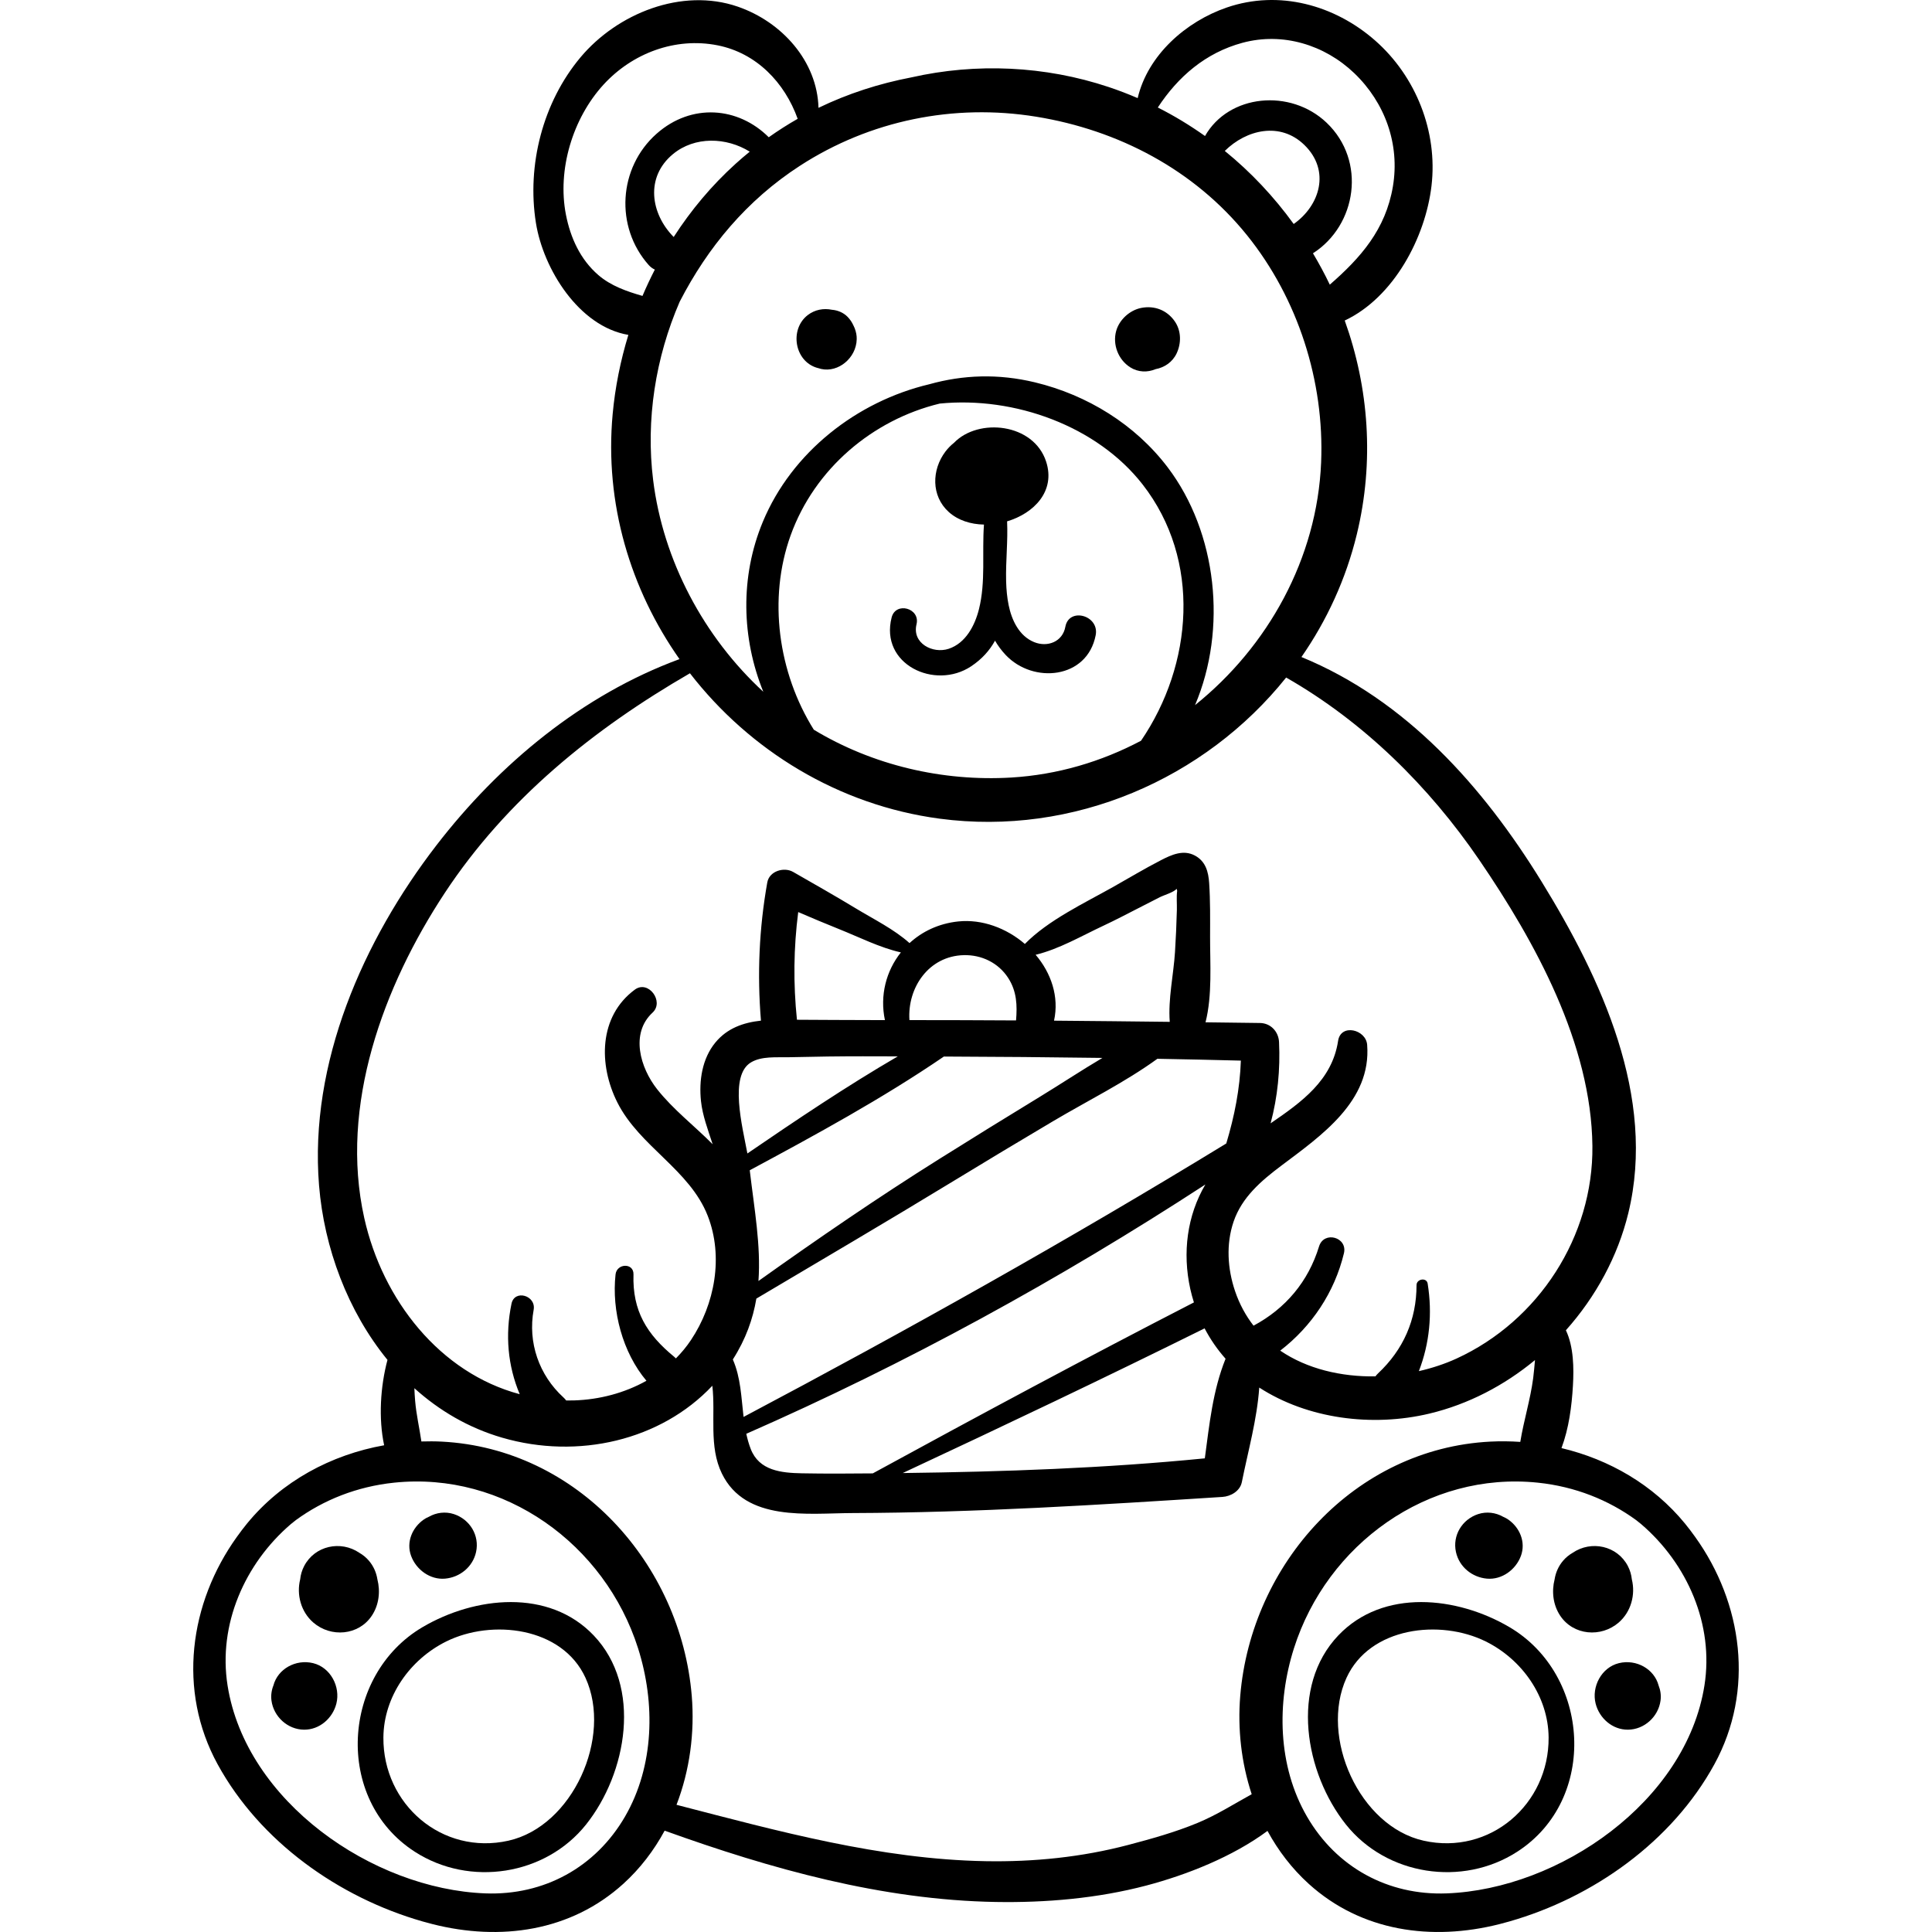 <svg xmlns="http://www.w3.org/2000/svg" xmlns:xlink="http://www.w3.org/1999/xlink" id="Capa_1" x="0px" y="0px" viewBox="0 0 512 512" style="enable-background:new 0 0 512 512;" xml:space="preserve">
<g>
	<g>
		<path d="M282.329,166.105c-0.723,3.955-4.703,5.507-8.262,4.067c-4-1.618-5.97-5.857-6.774-9.84    c-0.41-2.028-0.593-4.078-0.654-6.14c-0.002-0.104-0.005-0.208-0.007-0.312c-0.124-5.216,0.504-10.505,0.261-15.716    c7.116-2.119,12.885-8.007,10.349-15.817c-3.322-10.234-17.958-11.676-24.399-5.02c-0.839,0.671-1.61,1.443-2.288,2.336    c-3.666,4.837-3.814,11.765,0.856,15.999c2.474,2.243,5.846,3.288,9.352,3.356c-0.545,7.491,0.494,15.175-1.327,22.426    c-1.08,4.298-3.486,8.985-8.022,10.493c-4.216,1.401-9.758-1.459-8.524-6.493c1.047-4.271-5.499-6.089-6.594-1.818    c-3.189,12.438,11.461,19.325,21.046,12.965c2.904-1.927,4.938-4.237,6.352-6.808c0.759,1.313,1.688,2.586,2.841,3.807    c7.285,7.704,21.607,6.354,23.837-5.269C291.379,163.067,283.292,160.838,282.329,166.105z"></path>
	</g>
</g>
<g>
	<g>
		<path d="M226.756,87.748c-0.14-0.509-0.326-0.994-0.563-1.448c-0.385-0.863-0.916-1.665-1.593-2.353    c-1.083-1.102-2.589-1.731-4.133-1.857c-2.165-0.444-4.503-0.06-6.417,1.418c-4.871,3.763-3.533,12.268,2.549,13.99    c0.047,0.014,0.093,0.015,0.141,0.028c4.594,1.658,9.518-1.93,10.212-6.64c0.002-0.005,0.003-0.01,0.004-0.016    c0.015-0.102,0.019-0.205,0.029-0.308C227.105,89.642,227.031,88.688,226.756,87.748z"></path>
	</g>
</g>
<g>
	<g>
		<path d="M311.312,85.139c-2.057-2.953-5.389-4.24-8.912-3.529c-3.034,0.612-5.793,3.128-6.612,6.131    c-0.981,3.6,0.57,7.585,3.719,9.594c2.133,1.361,4.625,1.383,6.729,0.494c2.329-0.436,4.468-1.834,5.572-4.158    C313.095,90.968,313.066,87.657,311.312,85.139z"></path>
	</g>
</g>
<g>
	<g>
		<rect x="303.911" y="89.279" width="0.005" height="0.006"></rect>
	</g>
</g>
<g>
	<g>
		<path d="M157.317,433.385c-11.896-12.469-31.477-10.32-45.317-2.189c-21.449,12.6-23.611,45.627-2.089,59.527    c14.551,9.398,34.655,6.302,45.419-7.229C166.138,469.909,170.275,446.968,157.317,433.385z M134.731,487.803    c-17.588,3.932-33.268-9.675-33.127-27.352c0.086-10.842,7.019-20.674,16.66-25.448c12.082-5.983,30.731-3.855,36.902,9.643    C162.354,460.369,151.738,484.001,134.731,487.803z"></path>
	</g>
</g>
<g>
	<g>
		<path d="M100.013,418.537c-0.273-1.771-1.019-3.497-2.263-4.949c-0.74-0.864-1.592-1.54-2.504-2.069    c-4.937-3.372-11.826-1.908-14.64,3.495c-0.595,1.142-0.934,2.334-1.057,3.528c-1.007,4.066,0.204,8.604,3.469,11.437    c4.661,4.043,12.024,3.463,15.528-1.818C100.429,425.322,100.834,421.772,100.013,418.537z"></path>
	</g>
</g>
<g>
	<g>
		<path d="M120.291,401.255c-2.265-0.744-4.669-0.413-6.625,0.7c-0.463,0.195-0.915,0.427-1.337,0.72    c-3.098,2.15-4.73,6.016-3.376,9.674c1.341,3.625,5.027,6.36,8.997,6.007c3.944-0.352,7.348-3.12,8.21-7.052    C127.125,406.905,124.522,402.645,120.291,401.255z"></path>
	</g>
</g>
<g>
	<g>
		<path d="M82.967,440.749c-4.591-1.113-9.346,1.529-10.509,5.914c-0.498,1.25-0.701,2.622-0.515,4.01    c0.571,4.244,4.263,7.668,8.619,7.713c4.11,0.042,7.591-3.015,8.579-6.908C90.277,447,87.593,441.871,82.967,440.749z"></path>
	</g>
</g>
<g>
	<g>
		<path d="M449.23,407.291c-0.862-1.201-1.749-2.385-2.687-3.53c-8.42-10.273-20.072-17.001-32.737-20.002    c1.968-5.244,2.721-11.082,3.038-16.575c0.264-4.547,0.211-10.275-1.866-14.651c7.915-8.864,13.757-19.577,16.543-31.046    c7.479-30.784-7.183-62.18-22.985-87.852c-15.519-25.211-35.949-48.155-63.641-59.517c6.711-9.669,11.783-20.616,14.676-32.532    c4.677-19.255,3.179-38.874-3.203-56.644c12.991-6.118,21.385-21.993,22.996-35.71c1.682-14.33-4.108-28.987-14.952-38.504    c-10.749-9.435-25.487-13.465-39.259-8.752c-10.881,3.724-20.99,12.632-23.658,24.026c-2.514-1.083-5.084-2.072-7.714-2.948    c-16.854-5.616-35.071-6.435-52.258-2.547c-8.557,1.64-16.806,4.293-24.614,8.072c-0.336-12.353-9.687-22.786-21.402-26.821    c-14.839-5.112-31.926,1.814-41.664,13.427c-9.999,11.923-14.266,28.594-11.818,43.909c1.946,12.178,11.38,27.442,24.495,29.657    c-2.085,6.82-3.503,13.846-4.158,20.947c-2.193,23.729,4.708,46.501,17.708,64.975c-25.722,9.475-47.759,27.732-64.404,49.327    c-19.453,25.239-33.766,57.727-31.117,90.163c1.349,16.523,7.582,33.314,18.136,46.224c-1.895,7.064-2.399,15.536-0.885,22.624    c-14.047,2.51-27.127,9.51-36.342,20.751c-0.938,1.145-1.824,2.329-2.687,3.53c-12.582,17.535-15.806,40.701-5.101,60.259    c11.211,20.482,32.094,35.294,54.332,41.654c0.889,0.254,1.781,0.495,2.677,0.721c17.88,4.516,36.536,1.963,50.501-10.694    c4.489-4.069,8.126-8.859,10.957-14.087c28.18,10.148,57.568,18.369,87.702,18.897c13.313,0.233,27.059-0.953,39.962-4.358    c10.607-2.799,22.834-7.604,32.094-14.473c2.827,5.203,6.453,9.969,10.923,14.021c13.965,12.658,32.621,15.21,50.501,10.694    c0.896-0.226,1.788-0.467,2.677-0.721c22.238-6.36,43.121-21.172,54.332-41.654C465.035,447.992,461.811,424.826,449.23,407.291z     M329.267,11.341c10.631-2.874,21.746,0.513,29.619,8.044c8.154,7.799,12.131,18.837,10.245,30.037    c-1.922,11.401-8.548,18.896-16.722,26.016c-1.354-2.84-2.853-5.61-4.461-8.314c11.619-7.433,14.213-24.502,3.625-34.594    c-9.598-9.147-25.952-7.564-32.231,3.517c-3.957-2.802-8.124-5.345-12.51-7.558C312.182,20.33,319.481,13.986,329.267,11.341z     M342.843,59.36c-5.201-7.188-11.322-13.725-18.261-19.36c5.713-5.652,14.689-7.819,21.096-1.578    C352.639,45.204,349.801,54.465,342.843,59.36z M158.564,72.893c-4.774-4.119-7.391-9.881-8.585-15.992    c-2.331-11.927,1.794-25.555,9.962-34.475c7.62-8.323,19.008-12.631,30.212-10.417c10.303,2.036,17.788,9.849,21.241,19.477    c-2.615,1.489-5.171,3.122-7.668,4.889c-8.092-8.084-20.48-9.12-29.729-0.928c-10.128,8.971-11.086,24.669-2.089,34.785    c0.507,0.569,1.06,0.962,1.632,1.21c-1.176,2.286-2.271,4.614-3.276,6.981C166.071,77.218,161.88,75.754,158.564,72.893z     M198.69,40.192c-1.275,1.038-2.533,2.114-3.771,3.234c-6.313,5.715-11.793,12.261-16.385,19.381    c-6.122-6.183-7.581-15.85-0.202-21.958C184.122,36.057,192.516,36.354,198.69,40.192z M173.089,127.23    c-1.984-15.989,0.623-32.476,7.04-47.285c7.436-14.426,17.767-26.879,31.841-36c18.578-12.04,40.792-16.562,62.629-13.02    c21.785,3.534,41.918,14.089,55.87,31.409c13.519,16.782,20.529,38.701,19.644,60.187c-1.05,25.486-14.086,48.824-33.414,64.344    c8.588-20.198,5.842-45.745-7.231-62.994c-8.625-11.38-21.339-19.205-35.172-22.541c-9.713-2.342-19.027-2.018-28.039,0.503    c-19.221,4.562-36.434,18.036-44.089,36.431c-6.085,14.621-5.642,30.863,0.117,45.059    C186.516,168.792,175.735,148.559,173.089,127.23z M302.384,196.303c-10.514,5.56-22.174,9.021-34.357,9.75    c-18.234,1.092-36.759-3.247-52.356-12.67c-9.458-15.101-12.185-34.712-6.15-51.494c6.341-17.631,21.685-30.618,39.514-34.937    c19.889-1.974,41.74,6.003,53.759,21.419C318.453,148.458,316.122,176.165,302.384,196.303z M96.533,322.786    c-6.648-29.788,5.067-61.466,21.342-86.154c16.375-24.839,39.436-43.45,64.967-58.208c15.822,20.447,39.364,34.962,66.147,38.53    c35.475,4.727,70.355-10.527,91.853-37.4c20.531,11.727,37.863,28.847,51.152,48.302c14.897,21.81,29.718,48.819,30.01,75.85    c0.258,23.955-14.238,46.348-36.007,56.327c-3.114,1.427-6.487,2.534-9.981,3.331c2.838-7.34,3.607-15.27,2.33-23.201    c-0.274-1.7-2.948-1.251-2.949,0.399c-0.006,9.21-3.492,17.104-10.199,23.401c-0.273,0.257-0.498,0.522-0.692,0.791    c-9.066,0.137-18.115-1.971-25.232-6.821c8.349-6.431,14.388-15.452,16.88-25.795c1.032-4.282-5.305-6.031-6.594-1.818    c-2.849,9.309-8.864,16.456-17.359,20.997c-2.049-2.641-3.728-5.688-4.909-9.19c-1.988-5.895-2.406-12.407-0.388-18.356    c2.201-6.489,7.322-10.841,12.641-14.844c10.532-7.928,23.93-17.094,22.766-32.05c-0.317-4.067-6.992-5.711-7.7-1.042    c-1.583,10.455-9.676,16.231-17.885,21.855c1.871-6.992,2.578-14.295,2.233-21.541c-0.131-2.753-2.207-5.008-5.047-5.047    c-4.812-0.065-9.623-0.122-14.435-0.183c1.822-7.165,1.191-15.58,1.208-22.675c0.012-4.713,0.067-9.498-0.242-14.203    c-0.2-3.031-0.935-5.783-3.781-7.31c-3.071-1.647-6.191-0.212-8.993,1.227c-4.335,2.228-8.533,4.765-12.782,7.152    c-7.542,4.238-17.123,8.754-23.285,15.047c-4.876-4.19-11.337-6.632-17.678-5.963c-5.133,0.542-9.538,2.652-12.889,5.734    c-4.159-3.709-9.446-6.292-14.183-9.165c-5.496-3.333-11.091-6.496-16.666-9.695c-2.408-1.381-6.307-0.245-6.847,2.786    c-2.159,12.105-2.695,24.38-1.677,36.625c-4.611,0.5-8.924,1.972-12.077,5.797c-3.536,4.291-4.382,10.16-3.816,15.536    c0.401,3.809,1.85,7.615,3.091,11.425c-4.871-4.918-10.449-9.172-14.729-14.602c-4.449-5.644-7.167-14.754-1.196-20.282    c3.163-2.928-1.108-8.742-4.699-6.09c-9.583,7.075-9.656,19.914-4.625,29.907c5.871,11.662,19.157,17.781,23.943,30.032    c4.228,10.819,1.886,23.432-4.443,32.924c-1.181,1.771-2.525,3.385-3.989,4.862c-0.138-0.146-0.287-0.289-0.455-0.426    c-7.241-5.95-11.095-12.125-10.787-21.833c0.1-3.119-4.426-2.97-4.753,0c-1.06,9.623,1.858,20.69,8.186,28.185    c-5.807,3.262-12.507,5.006-19.231,5.212c-0.685,0.021-1.36,0.016-2.036,0.01c-0.203-0.271-0.437-0.538-0.719-0.795    c-6.484-5.918-9.486-14.571-7.903-23.228c0.696-3.811-5.071-5.482-5.871-1.618c-1.717,8.292-0.986,16.464,2.18,23.981    C116.582,363.832,101.386,344.529,96.533,322.786z M315.438,341.593c0.269,1.223,0.602,2.401,0.961,3.559    c-28.602,14.71-56.875,29.901-85.102,45.31c-6.257,0.059-12.52,0.098-18.774-0.021c-5.487-0.104-11.341-0.692-13.572-6.452    c-0.512-1.321-0.884-2.665-1.178-4.02c42.43-18.617,82.883-40.813,121.664-66.07C314.595,322.122,313.316,331.95,315.438,341.593z     M319.23,352.032c1.549,2.952,3.416,5.639,5.556,8.05c-3.396,8.47-4.278,17.342-5.496,26.395    c-26.552,2.628-53.379,3.561-80.055,3.894C266.038,377.852,292.717,365.172,319.23,352.032z M197.052,375.5    c-0.613-5.179-0.734-10.409-2.842-15.225c3.444-5.402,5.326-10.746,6.233-16.133c17.371-10.313,34.795-20.522,52.047-31.038    c8.859-5.4,17.753-10.744,26.681-16.031c9.122-5.401,18.95-10.247,27.546-16.483c7.375,0.135,14.75,0.291,22.125,0.483    c-0.262,7.528-1.676,14.641-3.862,21.957C283.189,328.589,240.341,352.572,197.052,375.5z M250.14,279.994    c14.005,0.054,28.011,0.169,42.014,0.363c-5.655,3.35-11.173,7.008-16.692,10.371c-8.862,5.401-17.689,10.858-26.481,16.373    c-16.367,10.264-32.26,21.174-47.983,32.378c0.676-9.386-1.086-18.99-2.308-29.346    C216.129,300.761,233.814,291.143,250.14,279.994z M255.42,253.123c4.708-0.113,9.149,2.023,11.742,6.017    c2.32,3.574,2.43,7.323,2.1,11.284c-9.417-0.059-18.834-0.088-28.252-0.088C240.429,261.8,246.093,253.346,255.42,253.123z     M311.883,241.143c-0.097,3.722-0.263,7.441-0.498,11.157c-0.377,5.974-1.853,12.447-1.388,18.5    c-10.222-0.121-20.444-0.23-30.667-0.313c1.398-6.39-0.786-12.645-4.875-17.465c6.205-1.482,12.246-5.031,17.93-7.685    c3.166-1.479,6.259-3.108,9.37-4.699c1.866-0.954,3.732-1.907,5.598-2.862c1.158-0.592,3.602-1.258,4.481-2.224    c0.04,0.164,0.08,0.327,0.132,0.517C311.739,237.707,311.926,239.491,311.883,241.143z M234.513,270.332    c-1.138,0.002-2.275-0.005-3.413-0.002c-6.633,0.018-13.268-0.076-19.901-0.086c-0.993-9.563-0.883-19.046,0.336-28.537    c3.599,1.542,7.201,3.072,10.837,4.521c5.273,2.101,10.775,4.909,16.369,6.169C234.836,257.307,233.13,263.816,234.513,270.332z     M219.44,279.984c6.162-0.079,12.326-0.058,18.489-0.037c-13.637,7.938-26.86,16.843-39.862,25.731    c-1.367-7.306-4.845-20.654,0.942-24.13c2.801-1.682,6.681-1.303,9.83-1.368C212.373,280.107,215.907,280.03,219.44,279.984z     M165.643,481.396c-7.8,13.468-21.487,20.953-37.024,20.369c-29.924-1.125-63.448-24.386-68.31-55.083    c-2.56-16.161,4.541-32.303,16.791-42.794c0.424-0.363,0.867-0.694,1.301-1.042c7.332-5.344,16.177-8.897,26.042-9.924    c29.159-3.035,55.876,16.298,64.645,43.873C173.703,451.313,173.408,467.989,165.643,481.396z M331.712,475.483    c-4.757,2.619-9.297,5.525-14.389,7.629c-5.931,2.45-12.112,4.174-18.308,5.808c-12.359,3.257-25.053,4.539-37.818,4.313    c-27.93-0.495-55.033-7.983-81.915-14.94c3.51-9.12,4.848-19.132,4.039-28.88c-2.908-35.023-30.305-65.527-66.267-67.372    c-1.795-0.092-3.589-0.088-5.38-0.037c-0.527-3.59-1.351-7.127-1.661-10.771c-0.095-1.115-0.157-2.229-0.201-3.343    c6.572,5.925,14.337,10.506,23.225,13.099c20.172,5.886,42.123,0.716,55.738-13.751c0.899,7.708-0.995,16.057,2.545,23.295    c6.267,12.812,22.726,10.483,34.578,10.444c32.781-0.108,65.359-2.185,98.053-4.276c2.219-0.142,4.671-1.545,5.148-3.919    c1.687-8.392,4.029-16.63,4.615-25.062c12.774,8.272,29.89,10.538,45.137,6.888c10.261-2.457,19.799-7.443,27.937-14.176    c-0.155,1.651-0.279,3.272-0.475,4.765c-0.75,5.727-2.503,11.258-3.421,16.921c-2.639-0.176-5.293-0.211-7.947-0.075    c-35.961,1.845-63.359,32.348-66.267,67.372C327.953,458.168,328.96,467.138,331.712,475.483z M451.693,446.683    c-4.862,30.696-38.386,53.958-68.311,55.083c-15.536,0.584-29.224-6.9-37.024-20.369c-7.766-13.408-8.06-30.083-3.444-44.601    c8.769-27.575,35.485-46.908,64.645-43.873c9.864,1.027,18.709,4.58,26.042,9.924c0.434,0.348,0.877,0.678,1.301,1.042    C447.152,414.38,454.253,430.521,451.693,446.683z"></path>
	</g>
</g>
<g>
	<g>
		<path d="M400.001,431.196c-13.839-8.131-33.421-10.28-45.316,2.189c-12.959,13.583-8.821,36.524,1.986,50.109    c10.764,13.532,30.868,16.628,45.419,7.229C423.613,476.823,421.45,443.796,400.001,431.196z M377.27,487.802    c-17.006-3.801-27.622-27.433-20.434-43.157c6.171-13.498,24.82-15.626,36.902-9.643c9.641,4.774,16.573,14.606,16.659,25.448    C410.538,478.127,394.858,491.734,377.27,487.802z"></path>
	</g>
</g>
<g>
	<g>
		<path d="M432.453,418.542c-0.123-1.194-0.462-2.386-1.056-3.528c-2.815-5.403-9.703-6.867-14.641-3.495    c-0.912,0.529-1.764,1.205-2.504,2.069c-1.244,1.452-1.99,3.178-2.263,4.949c-0.821,3.235-0.416,6.785,1.467,9.624    c3.503,5.281,10.867,5.861,15.528,1.818C432.249,427.146,433.46,422.608,432.453,418.542z"></path>
	</g>
</g>
<g>
	<g>
		<path d="M399.674,402.676c-0.423-0.293-0.875-0.525-1.338-0.72c-1.956-1.113-4.36-1.444-6.625-0.7    c-4.231,1.389-6.834,5.649-5.868,10.049c0.862,3.932,4.266,6.7,8.21,7.052c3.97,0.354,7.656-2.382,8.997-6.007    C404.404,408.692,402.772,404.826,399.674,402.676z"></path>
	</g>
</g>
<g>
	<g>
		<path d="M439.544,446.663c-1.163-4.385-5.918-7.027-10.509-5.914c-4.626,1.122-7.31,6.251-6.174,10.729    c0.989,3.893,4.469,6.95,8.579,6.908c4.356-0.045,8.048-3.469,8.619-7.713C440.246,449.285,440.042,447.913,439.544,446.663z"></path>
	</g>
</g>
<g>
</g>
<g>
</g>
<g>
</g>
<g>
</g>
<g>
</g>
<g>
</g>
<g>
</g>
<g>
</g>
<g>
</g>
<g>
</g>
<g>
</g>
<g>
</g>
<g>
</g>
<g>
</g>
<g>
</g>
</svg>